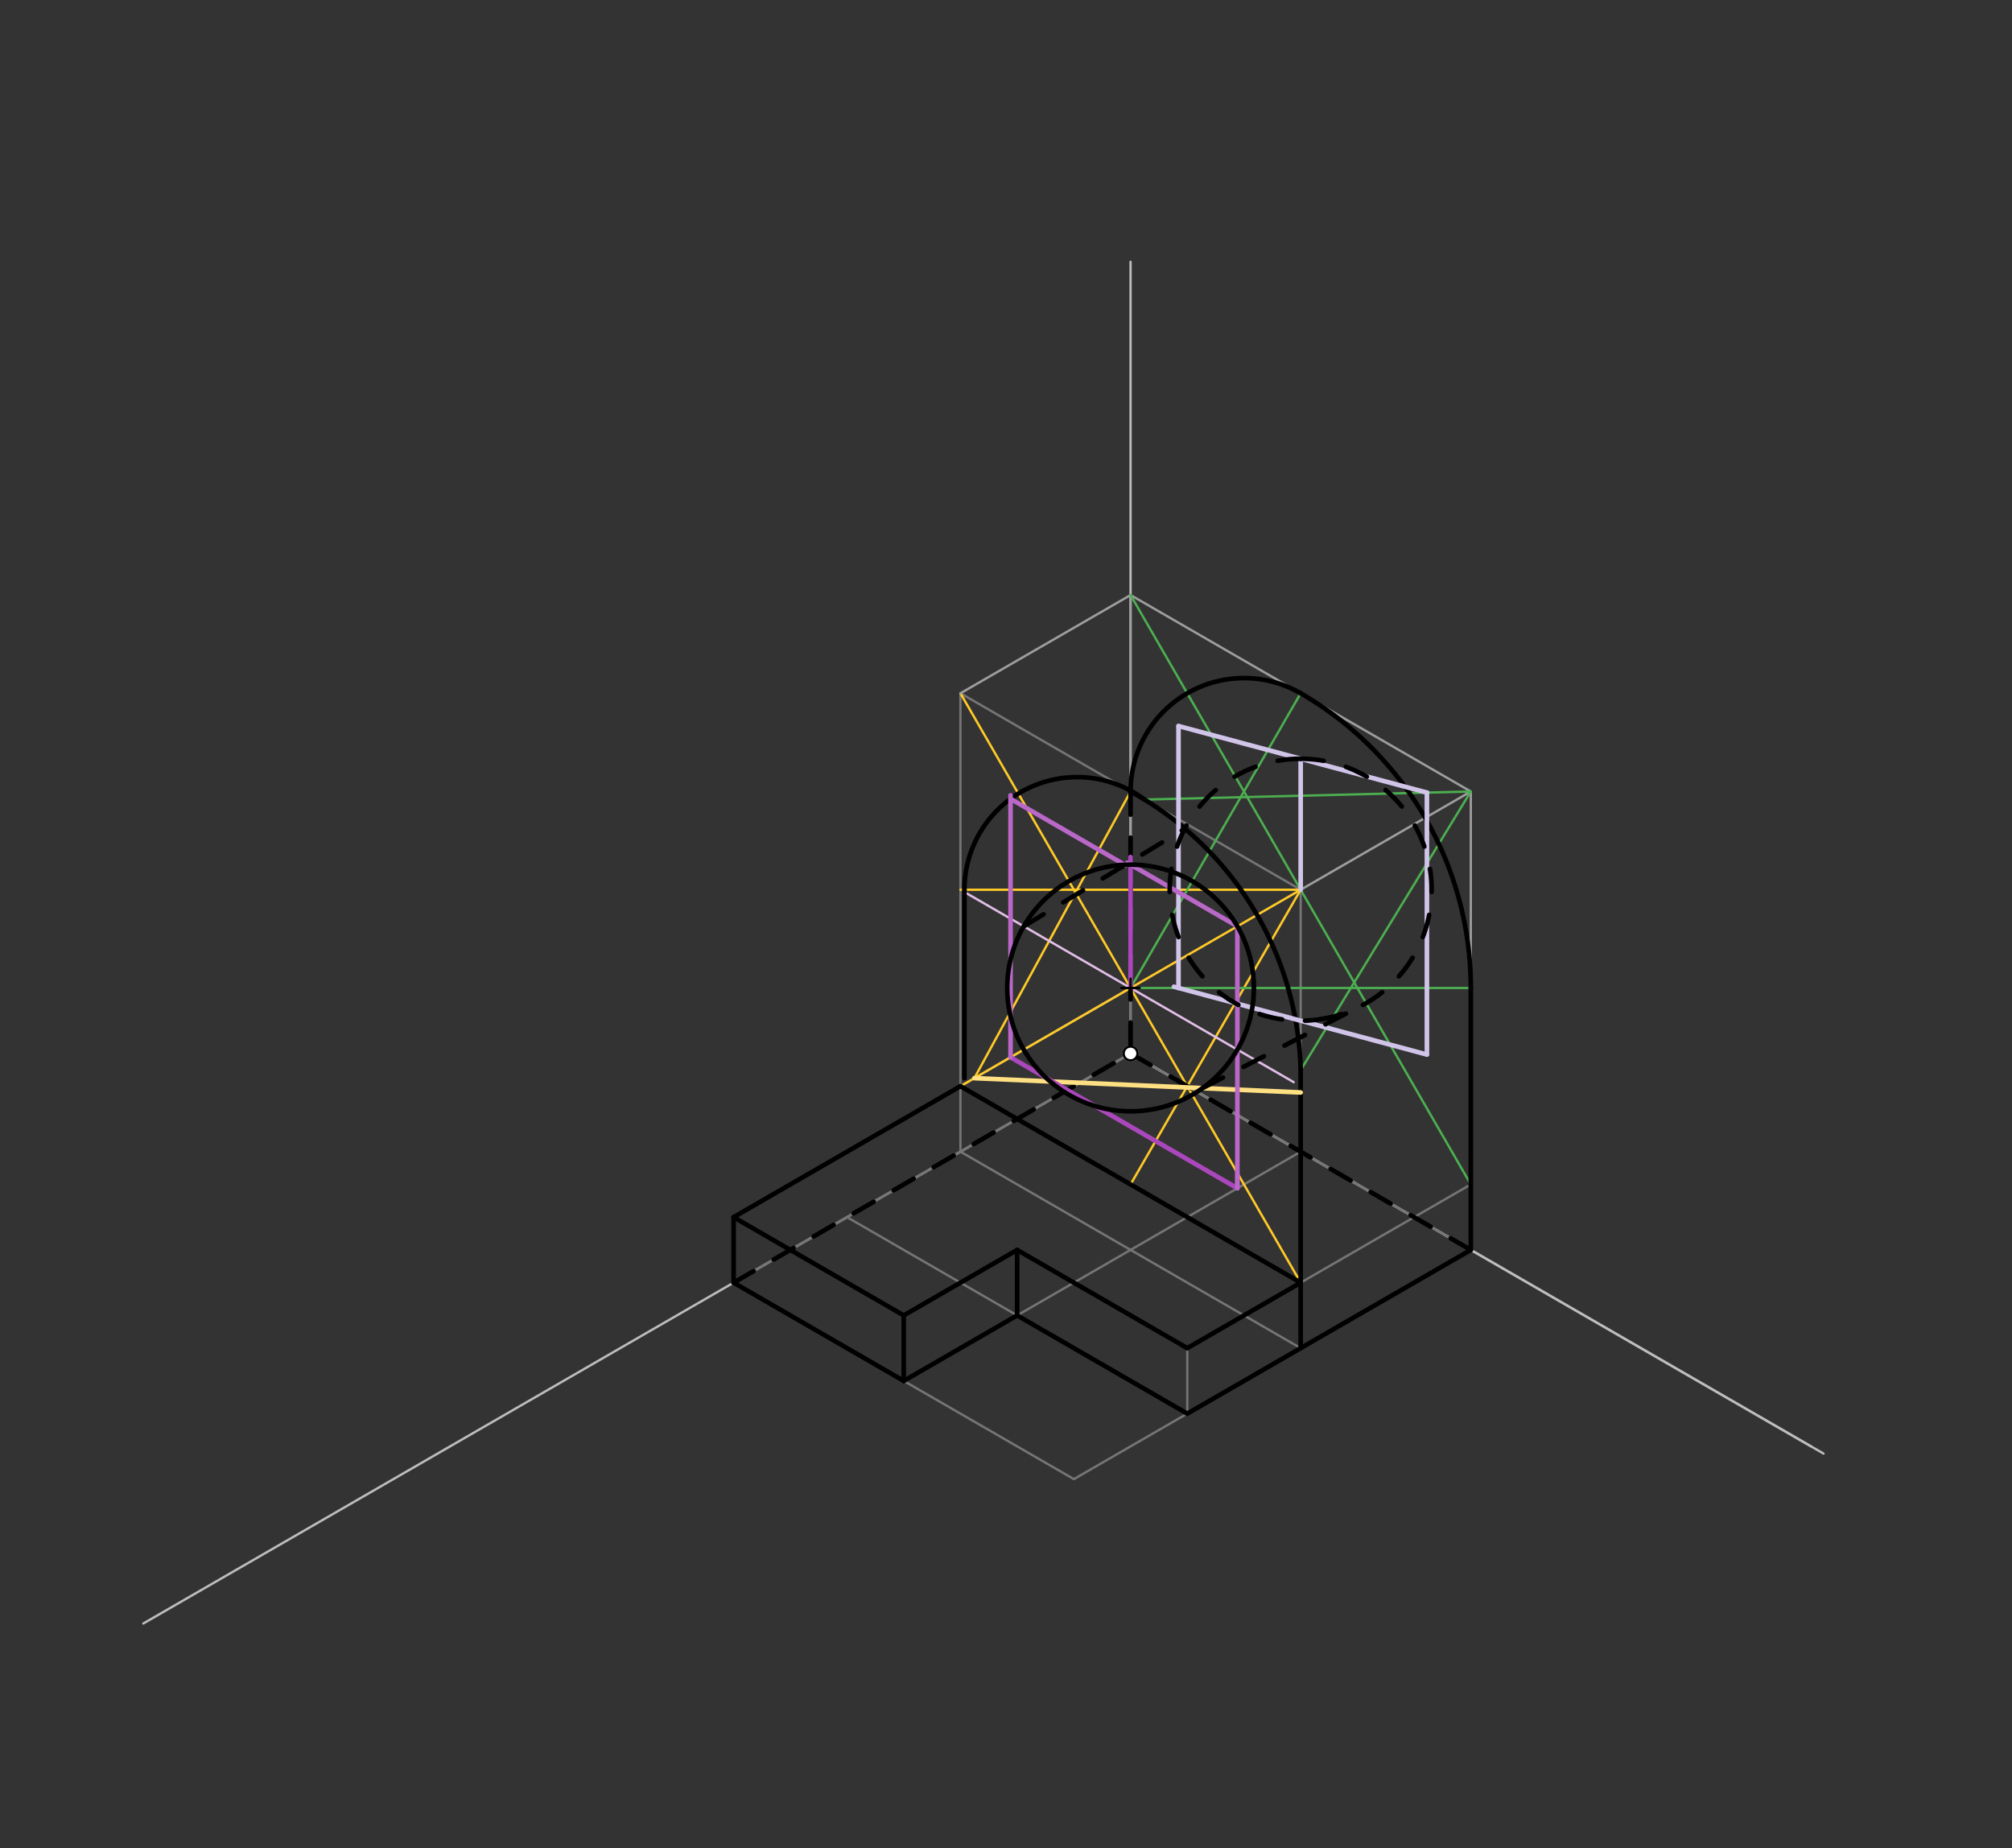 <svg xmlns="http://www.w3.org/2000/svg" class="svg--816" height="100%" preserveAspectRatio="xMidYMid meet" viewBox="0 0 871 800" width="100%"><rect x="0" y="0" width="871" height="800" fill="#333333" stroke="none"/><defs><marker id="marker-arrow" markerHeight="16" markerUnits="userSpaceOnUse" markerWidth="24" orient="auto-start-reverse" refX="24" refY="4" viewBox="0 0 24 8"><path d="M 0 0 L 24 4 L 0 8 z" stroke="inherit"></path></marker></defs><g class="aux-layer--949"><g class="element--733"><line stroke="#BDBDBD" stroke-dasharray="none" stroke-linecap="round" stroke-width="1" x1="489.422" x2="489.422" y1="456" y2="113.333"></line></g><g class="element--733"><line stroke="#BDBDBD" stroke-dasharray="none" stroke-linecap="round" stroke-width="1" x1="489.422" x2="789.406" y1="456" y2="629.196"></line></g><g class="element--733"><line stroke="#BDBDBD" stroke-dasharray="none" stroke-linecap="round" stroke-width="1" x1="489.422" x2="62.035" y1="456" y2="702.752"></line></g><g class="element--733"><line stroke="#BDBDBD" stroke-dasharray="none" stroke-linecap="round" stroke-width="1" x1="489.422" x2="784.007" y1="456" y2="626.079"></line></g><g class="element--733"><line stroke="#757575" stroke-dasharray="none" stroke-linecap="round" stroke-width="1" x1="489.422" x2="489.422" y1="456" y2="427.654"></line></g><g class="element--733"><line stroke="#757575" stroke-dasharray="none" stroke-linecap="round" stroke-width="1" x1="489.422" x2="563.068" y1="456" y2="498.52"></line></g><g class="element--733"><line stroke="#757575" stroke-dasharray="none" stroke-linecap="round" stroke-width="1" x1="563.068" x2="636.715" y1="498.52" y2="541.039"></line></g><g class="element--733"><line stroke="#757575" stroke-dasharray="none" stroke-linecap="round" stroke-width="1" x1="489.422" x2="415.776" y1="456" y2="498.52"></line></g><g class="element--733"><line stroke="#757575" stroke-dasharray="none" stroke-linecap="round" stroke-width="1" x1="415.776" x2="317.581" y1="498.52" y2="555.213"></line></g><g class="element--733"><line stroke="#757575" stroke-dasharray="none" stroke-linecap="round" stroke-width="1" x1="636.715" x2="563.068" y1="541.039" y2="583.559"></line></g><g class="element--733"><line stroke="#757575" stroke-dasharray="none" stroke-linecap="round" stroke-width="1" x1="563.068" x2="464.873" y1="583.559" y2="640.252"></line></g><g class="element--733"><line stroke="#757575" stroke-dasharray="none" stroke-linecap="round" stroke-width="1" x1="317.581" x2="464.873" y1="555.213" y2="640.252"></line></g><g class="element--733"><line stroke="#757575" stroke-dasharray="none" stroke-linecap="round" stroke-width="1" x1="636.715" x2="636.715" y1="541.039" y2="512.693"></line></g><g class="element--733"><line stroke="#757575" stroke-dasharray="none" stroke-linecap="round" stroke-width="1" x1="317.581" x2="317.581" y1="555.213" y2="526.866"></line></g><g class="element--733"><line stroke="#757575" stroke-dasharray="none" stroke-linecap="round" stroke-width="1" x1="513.971" x2="513.971" y1="611.905" y2="583.559"></line></g><g class="element--733"><line stroke="#757575" stroke-dasharray="none" stroke-linecap="round" stroke-width="1" x1="391.227" x2="391.227" y1="597.732" y2="569.386"></line></g><g class="element--733"><line stroke="#757575" stroke-dasharray="none" stroke-linecap="round" stroke-width="1" x1="391.227" x2="563.068" y1="597.732" y2="498.52"></line></g><g class="element--733"><line stroke="#757575" stroke-dasharray="none" stroke-linecap="round" stroke-width="1" x1="513.971" x2="366.678" y1="611.905" y2="526.866"></line></g><g class="element--733"><line stroke="#757575" stroke-dasharray="none" stroke-linecap="round" stroke-width="1" x1="440.325" x2="440.325" y1="569.386" y2="541.039"></line></g><g class="element--733"><line stroke="#757575" stroke-dasharray="none" stroke-linecap="round" stroke-width="1" x1="391.227" x2="440.325" y1="569.386" y2="541.039"></line></g><g class="element--733"><line stroke="#757575" stroke-dasharray="none" stroke-linecap="round" stroke-width="1" x1="440.325" x2="513.971" y1="541.039" y2="583.559"></line></g><g class="element--733"><line stroke="#757575" stroke-dasharray="none" stroke-linecap="round" stroke-width="1" x1="391.227" x2="317.581" y1="569.386" y2="526.866"></line></g><g class="element--733"><line stroke="#757575" stroke-dasharray="none" stroke-linecap="round" stroke-width="1" x1="563.068" x2="563.068" y1="583.559" y2="470.173"></line></g><g class="element--733"><line stroke="#757575" stroke-dasharray="none" stroke-linecap="round" stroke-width="1" x1="563.068" x2="415.776" y1="583.559" y2="498.52"></line></g><g class="element--733"><line stroke="#757575" stroke-dasharray="none" stroke-linecap="round" stroke-width="1" x1="415.776" x2="415.776" y1="498.52" y2="385.134"></line></g><g class="element--733"><line stroke="#757575" stroke-dasharray="none" stroke-linecap="round" stroke-width="1" x1="317.581" x2="415.832" y1="526.866" y2="470.141"></line></g><g class="element--733"><line stroke="#757575" stroke-dasharray="none" stroke-linecap="round" stroke-width="1" x1="513.971" x2="636.715" y1="583.559" y2="512.693"></line></g><g class="element--733"><line stroke="#757575" stroke-dasharray="none" stroke-linecap="round" stroke-width="1" x1="415.776" x2="489.422" y1="470.173" y2="427.654"></line></g><g class="element--733"><line stroke="#757575" stroke-dasharray="none" stroke-linecap="round" stroke-width="1" x1="415.776" x2="563.068" y1="470.173" y2="555.213"></line></g><g class="element--733"><line stroke="#757575" stroke-dasharray="none" stroke-linecap="round" stroke-width="1" x1="415.776" x2="415.776" y1="385.134" y2="300.094"></line></g><g class="element--733"><line stroke="#757575" stroke-dasharray="none" stroke-linecap="round" stroke-width="1" x1="563.068" x2="563.068" y1="470.173" y2="385.134"></line></g><g class="element--733"><line stroke="#757575" stroke-dasharray="none" stroke-linecap="round" stroke-width="1" x1="415.776" x2="563.068" y1="300.094" y2="385.134"></line></g><g class="element--733"><line stroke="#FFCA28" stroke-dasharray="none" stroke-linecap="round" stroke-width="1" x1="415.776" x2="563.068" y1="470.173" y2="385.134"></line></g><g class="element--733"><line stroke="#FFCA28" stroke-dasharray="none" stroke-linecap="round" stroke-width="1" x1="415.776" x2="563.068" y1="300.094" y2="555.213"></line></g><g class="element--733"><line stroke="#FFCA28" stroke-dasharray="none" stroke-linecap="round" stroke-width="1" x1="563.068" x2="415.776" y1="385.134" y2="385.134"></line></g><g class="element--733"><line stroke="#FFCA28" stroke-dasharray="none" stroke-linecap="round" stroke-width="1" x1="563.068" x2="489.422" y1="385.134" y2="512.693"></line></g><g class="element--733"><line stroke="#FFCA28" stroke-dasharray="none" stroke-linecap="round" stroke-width="1" x1="421.808" x2="489.422" y1="466.69" y2="342.614"></line></g><g class="element--733"><line stroke="#E1BEE7" stroke-dasharray="none" stroke-linecap="round" stroke-width="1" x1="489.422" x2="560.052" y1="427.654" y2="468.432"></line></g><g class="element--733"><line stroke="#E1BEE7" stroke-dasharray="none" stroke-linecap="round" stroke-width="1" x1="489.422" x2="417.069" y1="427.654" y2="385.881"></line></g><g class="element--733"><line stroke="#9E9E9E" stroke-dasharray="none" stroke-linecap="round" stroke-width="1" x1="636.715" x2="636.715" y1="512.693" y2="342.614"></line></g><g class="element--733"><line stroke="#9E9E9E" stroke-dasharray="none" stroke-linecap="round" stroke-width="1" x1="489.422" x2="489.422" y1="427.654" y2="257.575"></line></g><g class="element--733"><line stroke="#9E9E9E" stroke-dasharray="none" stroke-linecap="round" stroke-width="1" x1="489.422" x2="636.715" y1="257.575" y2="342.614"></line></g><g class="element--733"><line stroke="#9E9E9E" stroke-dasharray="none" stroke-linecap="round" stroke-width="1" x1="563.068" x2="636.715" y1="385.134" y2="342.614"></line></g><g class="element--733"><line stroke="#9E9E9E" stroke-dasharray="none" stroke-linecap="round" stroke-width="1" x1="415.776" x2="489.422" y1="300.094" y2="257.575"></line></g><g class="element--733"><line stroke="#4CAF50" stroke-dasharray="none" stroke-linecap="round" stroke-width="1" x1="489.422" x2="636.715" y1="257.575" y2="512.693"></line></g><g class="element--733"><line stroke="#4CAF50" stroke-dasharray="none" stroke-linecap="round" stroke-width="1" x1="636.715" x2="495.455" y1="342.614" y2="346.097"></line></g><g class="element--733"><line stroke="#4CAF50" stroke-dasharray="none" stroke-linecap="round" stroke-width="1" x1="636.715" x2="563.068" y1="342.614" y2="463.207"></line></g><g class="element--733"><line stroke="#4CAF50" stroke-dasharray="none" stroke-linecap="round" stroke-width="1" x1="489.422" x2="563.068" y1="427.654" y2="300.094"></line></g><g class="element--733"><line stroke="#4CAF50" stroke-dasharray="none" stroke-linecap="round" stroke-width="1" x1="489.422" x2="636.715" y1="427.654" y2="427.654"></line></g><g class="element--733"><circle cx="489.422" cy="456" r="3" stroke="#BDBDBD" stroke-width="1" fill="#ffffff"></circle>}</g></g><g class="main-layer--75a"><g class="element--733"><line stroke="#000000" stroke-dasharray="10" stroke-linecap="round" stroke-width="2" x1="317.581" x2="489.422" y1="555.213" y2="456"></line></g><g class="element--733"><line stroke="#000000" stroke-dasharray="10" stroke-linecap="round" stroke-width="2" x1="489.422" x2="636.715" y1="456" y2="541.039"></line></g><g class="element--733"><line stroke="#000000" stroke-dasharray="none" stroke-linecap="round" stroke-width="2" x1="317.581" x2="415.776" y1="526.866" y2="470.173"></line></g><g class="element--733"><line stroke="#000000" stroke-dasharray="none" stroke-linecap="round" stroke-width="2" x1="415.776" x2="563.068" y1="470.173" y2="555.213"></line></g><g class="element--733"><line stroke="#000000" stroke-dasharray="none" stroke-linecap="round" stroke-width="2" x1="563.068" x2="513.971" y1="555.213" y2="583.559"></line></g><g class="element--733"><line stroke="#000000" stroke-dasharray="none" stroke-linecap="round" stroke-width="2" x1="513.971" x2="440.325" y1="583.559" y2="541.039"></line></g><g class="element--733"><line stroke="#000000" stroke-dasharray="none" stroke-linecap="round" stroke-width="2" x1="440.325" x2="391.227" y1="541.039" y2="569.386"></line></g><g class="element--733"><line stroke="#000000" stroke-dasharray="none" stroke-linecap="round" stroke-width="2" x1="391.227" x2="317.581" y1="569.386" y2="526.866"></line></g><g class="element--733"><line stroke="#000000" stroke-dasharray="none" stroke-linecap="round" stroke-width="2" x1="317.581" x2="317.581" y1="526.866" y2="555.213"></line></g><g class="element--733"><line stroke="#000000" stroke-dasharray="none" stroke-linecap="round" stroke-width="2" x1="317.581" x2="391.227" y1="555.213" y2="597.732"></line></g><g class="element--733"><line stroke="#000000" stroke-dasharray="none" stroke-linecap="round" stroke-width="2" x1="391.227" x2="440.325" y1="597.732" y2="569.386"></line></g><g class="element--733"><line stroke="#000000" stroke-dasharray="none" stroke-linecap="round" stroke-width="2" x1="440.325" x2="513.971" y1="569.386" y2="611.905"></line></g><g class="element--733"><line stroke="#000000" stroke-dasharray="none" stroke-linecap="round" stroke-width="2" x1="513.971" x2="563.068" y1="611.905" y2="583.559"></line></g><g class="element--733"><line stroke="#000000" stroke-dasharray="none" stroke-linecap="round" stroke-width="2" x1="563.068" x2="563.068" y1="583.559" y2="555.213"></line></g><g class="element--733"><line stroke="#000000" stroke-dasharray="none" stroke-linecap="round" stroke-width="2" x1="440.325" x2="440.325" y1="541.039" y2="569.386"></line></g><g class="element--733"><line stroke="#000000" stroke-dasharray="none" stroke-linecap="round" stroke-width="2" x1="391.227" x2="391.227" y1="569.386" y2="597.732"></line></g><g class="element--733"><path d="M 495.455 346.097 A 48.751 48.751 0 0 0 417.5 385.134" fill="none" stroke="#000000" stroke-dasharray="none" stroke-linecap="round" stroke-width="2"></path></g><g class="element--733"><line stroke="#000000" stroke-dasharray="none" stroke-linecap="round" stroke-width="2" x1="417.5" x2="417.5" y1="385.134" y2="466.69"></line></g><g class="element--733"><line stroke="#000000" stroke-dasharray="none" stroke-linecap="round" stroke-width="2" x1="563.068" x2="636.715" y1="583.559" y2="541.039"></line></g><g class="element--733"><line stroke="#000000" stroke-dasharray="none" stroke-linecap="round" stroke-width="2" x1="636.715" x2="636.715" y1="512.693" y2="541.039"></line></g><g class="element--733"><path d="M 563.068 300.094 A 49.098 49.098 0 0 0 489.424 342.241" fill="none" stroke="#000000" stroke-dasharray="none" stroke-linecap="round" stroke-width="2"></path></g><g class="element--733"><path d="M 636.715 427.654 A 147.293 147.293 0 0 0 563.068 300.094" fill="none" stroke="#000000" stroke-dasharray="none" stroke-linecap="round" stroke-width="2"></path></g><g class="element--733"><line stroke="#000000" stroke-dasharray="none" stroke-linecap="round" stroke-width="2" x1="636.715" x2="636.715" y1="512.693" y2="427.654"></line></g><g class="element--733"><path d="M 563.068 463.207 A 141.303 141.303 0 0 0 489.267 342.53" fill="none" stroke="#000000" stroke-dasharray="none" stroke-linecap="round" stroke-width="2"></path></g><g class="element--733"><line stroke="#000000" stroke-dasharray="none" stroke-linecap="round" stroke-width="2" x1="563.068" x2="563.068" y1="463.207" y2="555.213"></line></g><g class="element--733"><line stroke="#000000" stroke-dasharray="10" stroke-linecap="round" stroke-width="2" x1="489.422" x2="489.422" y1="342.614" y2="456"></line></g><g class="element--733"><line stroke="#AB47BC" stroke-dasharray="none" stroke-linecap="round" stroke-width="2" x1="489.422" x2="489.422" y1="427.654" y2="370.961"></line></g><g class="element--733"><line stroke="#FFE082" stroke-dasharray="none" stroke-linecap="round" stroke-width="2" x1="421.808" x2="563.07" y1="466.69" y2="472.884"></line></g><g class="element--733"><line stroke="#AB47BC" stroke-dasharray="none" stroke-linecap="round" stroke-width="2" x1="535.659" x2="535.659" y1="507.739" y2="514.344"></line></g><g class="element--733"><line stroke="#AB47BC" stroke-dasharray="none" stroke-linecap="round" stroke-width="2" x1="535.659" x2="437.464" y1="514.344" y2="457.651"></line></g><g class="element--733"><line stroke="#D1C4E9" stroke-dasharray="none" stroke-linecap="round" stroke-width="2" x1="563.068" x2="563.068" y1="385.134" y2="328.441"></line></g><g class="element--733"><line stroke="#D1C4E9" stroke-dasharray="none" stroke-linecap="round" stroke-width="2" x1="563.068" x2="617.83" y1="328.441" y2="343.114"></line></g><g class="element--733"><line stroke="#D1C4E9" stroke-dasharray="none" stroke-linecap="round" stroke-width="2" x1="617.712" x2="617.712" y1="343.083" y2="456.469"></line></g><g class="element--733"><line stroke="#D1C4E9" stroke-dasharray="none" stroke-linecap="round" stroke-width="2" x1="617.712" x2="508.19" y1="456.469" y2="427.122"></line></g><g class="element--733"><line stroke="#D1C4E9" stroke-dasharray="none" stroke-linecap="round" stroke-width="2" x1="510.173" x2="510.173" y1="427.654" y2="314.268"></line></g><g class="element--733"><line stroke="#D1C4E9" stroke-dasharray="none" stroke-linecap="round" stroke-width="2" x1="510.173" x2="563.068" y1="314.268" y2="328.441"></line></g><g class="element--733"><line stroke="#BA68C8" stroke-dasharray="none" stroke-linecap="round" stroke-width="2" x1="437.464" x2="437.464" y1="457.651" y2="344.266"></line></g><g class="element--733"><line stroke="#BA68C8" stroke-dasharray="none" stroke-linecap="round" stroke-width="2" x1="437.464" x2="487.332" y1="345.789" y2="374.581"></line></g><g class="element--733"><line stroke="#BA68C8" stroke-dasharray="none" stroke-linecap="round" stroke-width="2" x1="535.659" x2="535.659" y1="514.344" y2="400.958"></line></g><g class="element--733"><line stroke="#BA68C8" stroke-dasharray="none" stroke-linecap="round" stroke-width="2" x1="535.659" x2="487.992" y1="400.958" y2="373.438"></line></g><g class="element--733"><g class="center--a87"><line x1="485.422" y1="427.654" x2="493.422" y2="427.654" stroke="#000000" stroke-width="1" stroke-linecap="round"></line><line x1="489.422" y1="423.654" x2="489.422" y2="431.654" stroke="#000000" stroke-width="1" stroke-linecap="round"></line><circle class="hit--87b" cx="489.422" cy="427.654" r="4" stroke="none" fill="transparent"></circle></g><circle cx="489.422" cy="427.654" fill="none" r="53.39" stroke="#000000" stroke-dasharray="none" stroke-width="2"></circle></g><g class="element--733"><line stroke="#000000" stroke-dasharray="10" stroke-linecap="round" stroke-width="2" x1="520.565" x2="591.415" y1="471.02" y2="434.231"></line></g><g class="element--733"><line stroke="#000000" stroke-dasharray="10" stroke-linecap="round" stroke-width="2" x1="443.185" x2="512.922" y1="400.958" y2="358.687"></line></g><g class="element--733"><path d="M 563.068 328.441 A 56.693 56.693 0 0 1 571.646 441.174" fill="none" stroke="#000000" stroke-dasharray="10" stroke-linecap="round" stroke-width="2"></path></g><g class="element--733"><path d="M 563.068 328.441 A 56.693 56.693 0 1 0 577.222 440.032" fill="none" stroke="#000000" stroke-dasharray="10" stroke-linecap="round" stroke-width="2"></path></g><g class="element--733"><circle cx="489.422" cy="456" r="3" stroke="#000000" stroke-width="1" fill="#ffffff"></circle>}</g></g><g class="snaps-layer--ac6"></g><g class="temp-layer--52d"></g></svg>